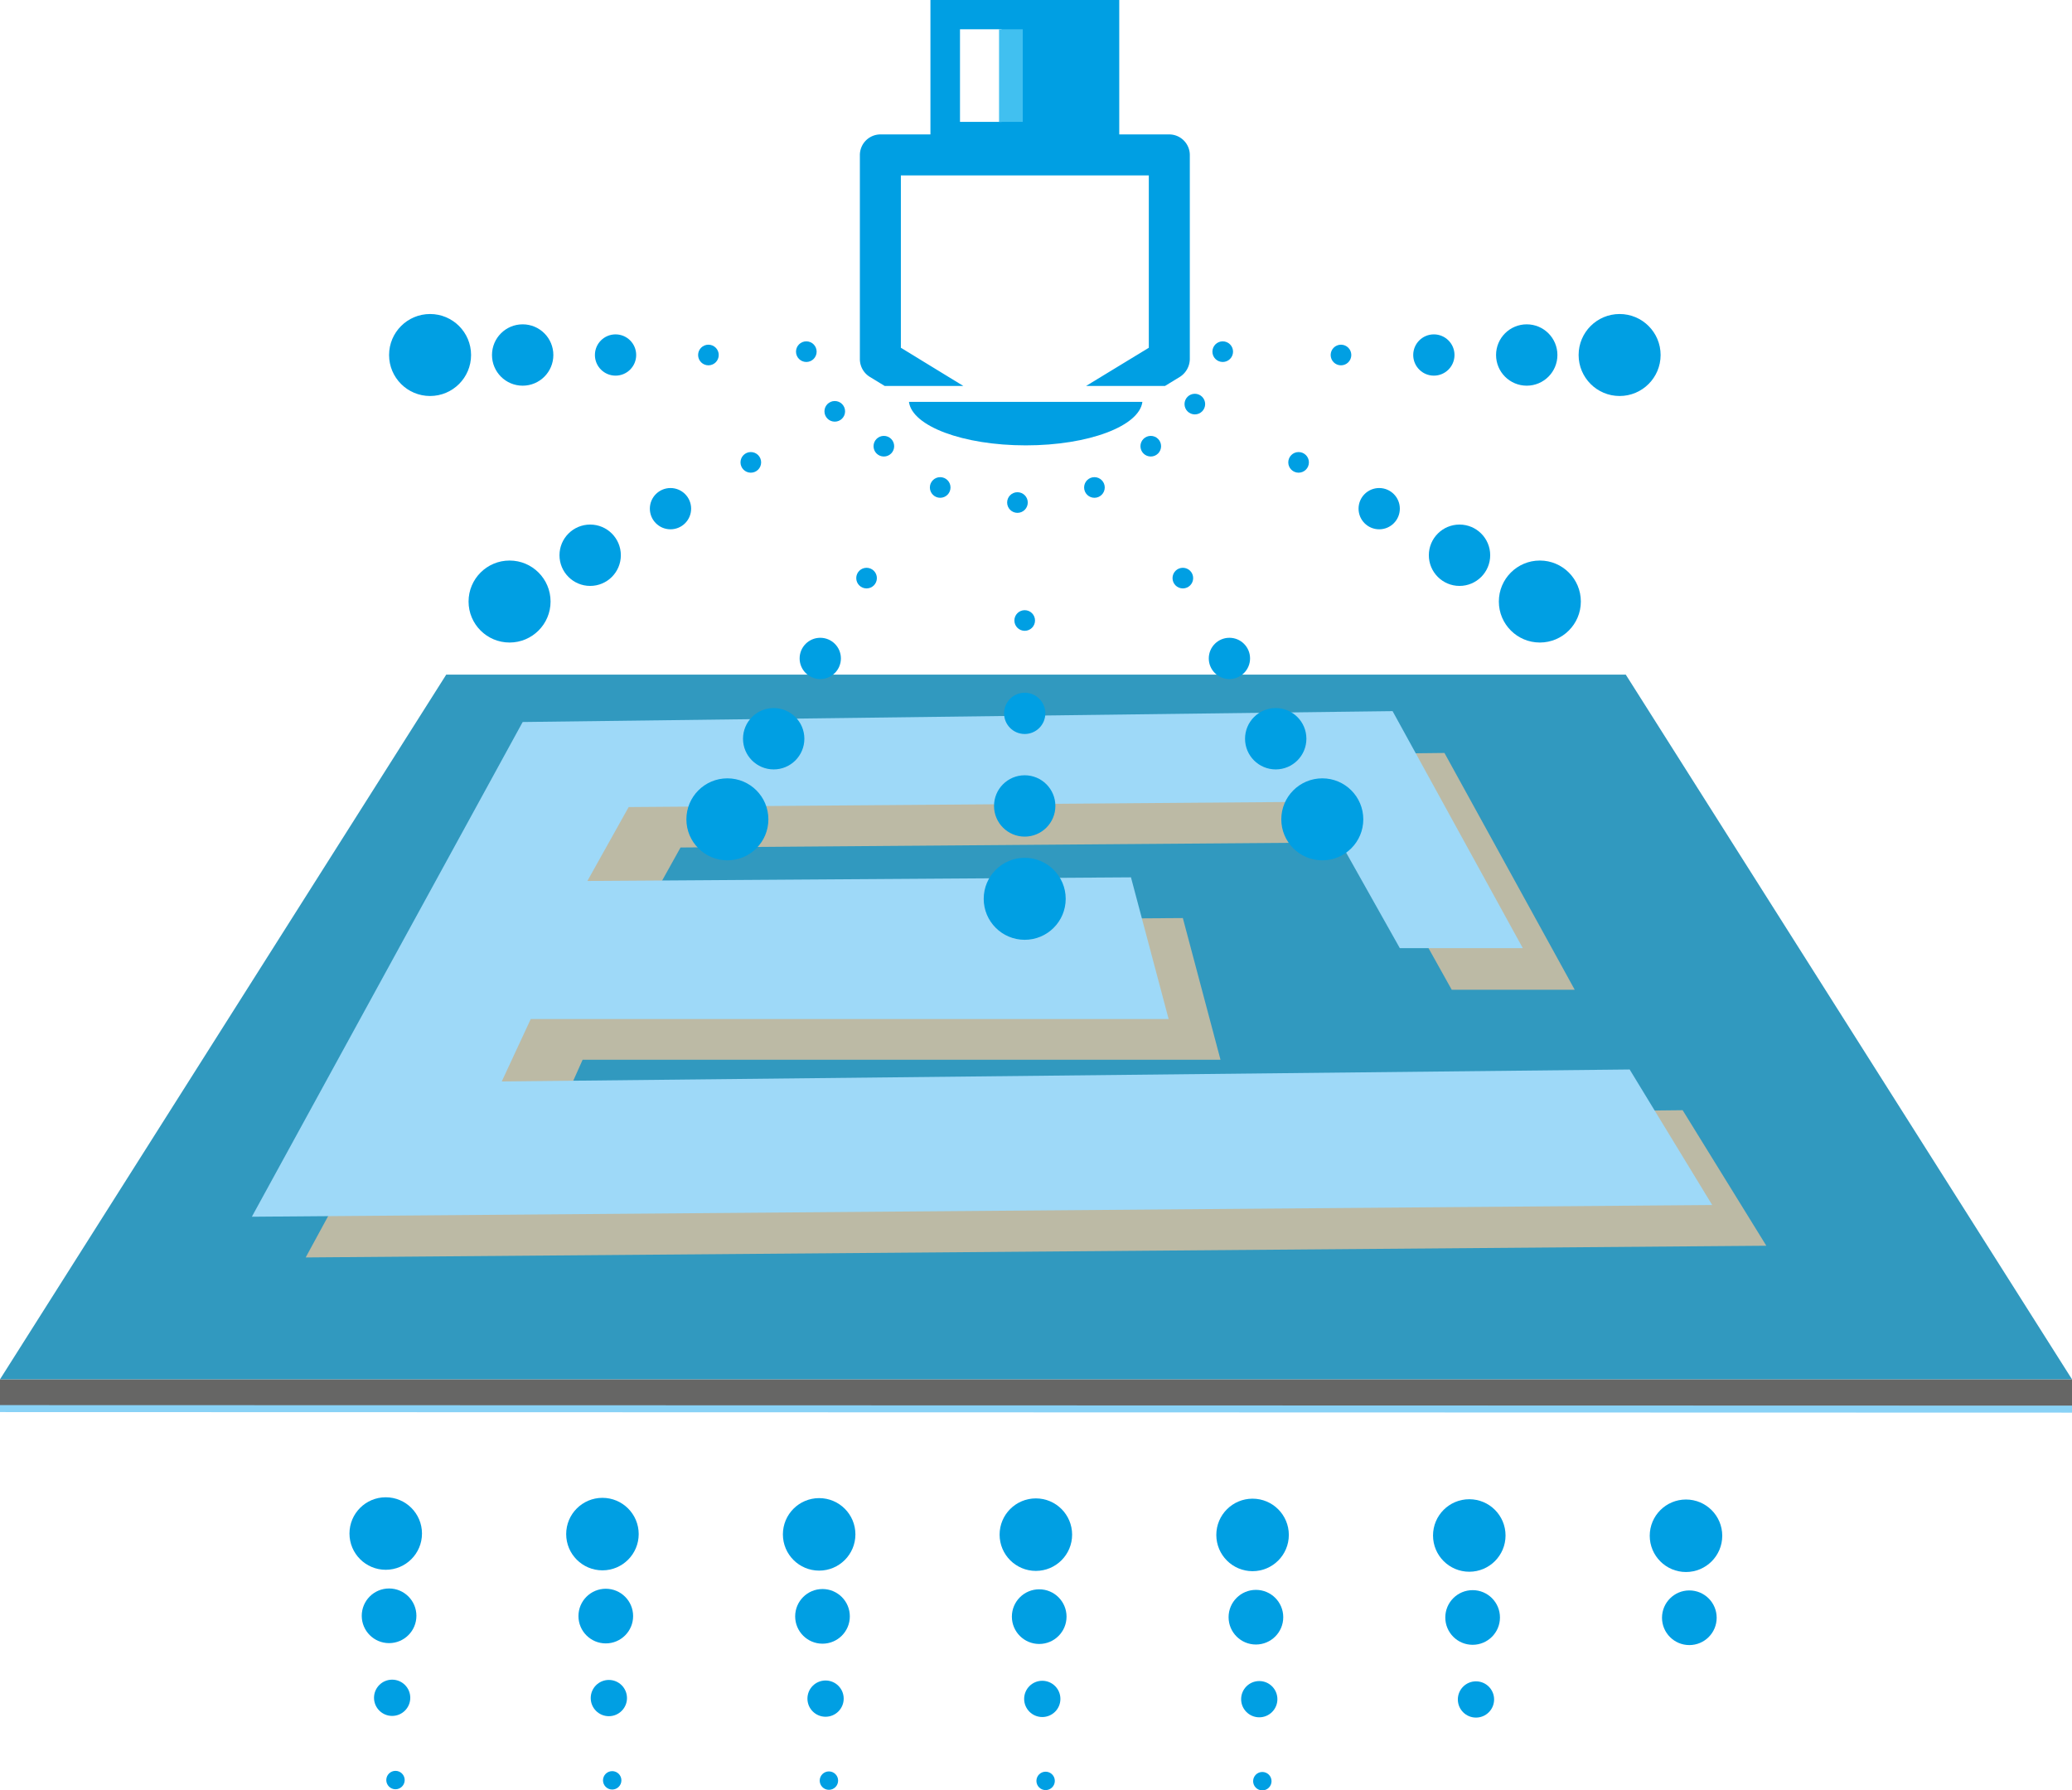 <?xml version="1.0" encoding="UTF-8"?> <svg xmlns="http://www.w3.org/2000/svg" viewBox="0 0 74.29 64.2"><defs><style>.cls-1{fill:#59541e;opacity:0.4;}.cls-2{fill:#666665;}.cls-3{fill:#3199bf;}.cls-4{fill:none;stroke:#89d2f6;stroke-width:0.25px;}.cls-5{fill:#9ed9f8;}.cls-6{fill:#009fe3;}.cls-7{fill:#41c0f0;}</style></defs><title>Asset 7</title><g id="Layer_2" data-name="Layer 2"><g id="Layer_1-2" data-name="Layer 1"><path class="cls-1" d="M18.81,26.25c.33,0,3.44-.55,3.44-.55l31.91-.06,12,18.57L62.6,46.54,8.39,46.43Z"></path><rect class="cls-2" y="49.46" width="74.29" height="0.96"></rect><path class="cls-3" d="M58.29,24.19H16L0,49.46H74.29ZM20.6,27.35,51.79,27l4.67,8.49H52.05L49.1,30.2l-24.7.19-1.48,2.66,19.49-.13L43.76,38H20.89l-1,2.24,40.44-.43,3,4.86-52.37.42Z"></path><line class="cls-4" y1="50.51" x2="74.29" y2="50.53"></line><polygon class="cls-5" points="18.74 25.89 9.03 43.63 61.39 43.21 58.43 38.35 17.99 38.78 19.03 36.54 41.9 36.54 40.55 31.46 21.06 31.59 22.54 28.94 47.24 28.75 50.19 34 54.6 34 49.93 25.5 18.74 25.89"></polygon><circle class="cls-6" cx="48.08" cy="12.73" r="0.37"></circle><circle class="cls-6" cx="46.56" cy="16.58" r="0.37"></circle><circle class="cls-6" cx="42.41" cy="20.73" r="0.37"></circle><circle class="cls-6" cx="36.74" cy="22.25" r="0.37"></circle><circle class="cls-6" cx="25.4" cy="12.73" r="0.37"></circle><path class="cls-6" d="M31.18,13.51l.54.33h2.82L32.3,12.47V6.29h8.89v6.18l-2.25,1.37h2.83l.54-.33a.77.77,0,0,0,.35-.63V5.56a.74.74,0,0,0-.74-.74H40.13V0H33.36V4.82h-1.8a.74.74,0,0,0-.73.74v7.32A.75.75,0,0,0,31.18,13.51ZM34.42,1.05h1.49V4.37H34.42Z"></path><circle class="cls-6" cx="51.41" cy="12.73" r="0.74"></circle><circle class="cls-6" cx="54.74" cy="12.73" r="1.1"></circle><circle class="cls-6" cx="58.07" cy="12.73" r="1.47"></circle><circle class="cls-6" cx="49.45" cy="18.24" r="0.74"></circle><circle class="cls-6" cx="52.33" cy="19.91" r="1.1"></circle><circle class="cls-6" cx="55.21" cy="21.57" r="1.47"></circle><circle class="cls-6" cx="44.08" cy="23.61" r="0.74"></circle><circle class="cls-6" cx="45.74" cy="26.49" r="1.1"></circle><circle class="cls-6" cx="47.41" cy="29.38" r="1.47"></circle><circle class="cls-6" cx="36.74" cy="25.58" r="0.74"></circle><circle class="cls-6" cx="36.74" cy="28.9" r="1.1"></circle><circle class="cls-6" cx="36.74" cy="32.23" r="1.47"></circle><circle class="cls-6" cx="31.07" cy="20.73" r="0.37"></circle><circle class="cls-6" cx="29.41" cy="23.61" r="0.74"></circle><circle class="cls-6" cx="27.74" cy="26.49" r="1.1"></circle><circle class="cls-6" cx="26.08" cy="29.38" r="1.47"></circle><circle class="cls-6" cx="26.92" cy="16.58" r="0.37"></circle><circle class="cls-6" cx="24.04" cy="18.24" r="0.74"></circle><circle class="cls-6" cx="21.16" cy="19.91" r="1.1"></circle><circle class="cls-6" cx="18.27" cy="21.57" r="1.47"></circle><circle class="cls-6" cx="22.07" cy="12.73" r="0.74"></circle><circle class="cls-6" cx="18.74" cy="12.73" r="1.1"></circle><circle class="cls-6" cx="15.42" cy="12.73" r="1.47"></circle><path class="cls-6" d="M32.59,14.41c.11.87,1.94,1.56,4.19,1.56s4.07-.69,4.18-1.56Z"></path><circle class="cls-6" cx="33.71" cy="17.48" r="0.37"></circle><circle class="cls-6" cx="36.48" cy="18.02" r="0.37"></circle><circle class="cls-6" cx="31.69" cy="16" r="0.37"></circle><circle class="cls-6" cx="29.93" cy="14.75" r="0.37"></circle><circle class="cls-6" cx="28.91" cy="12.61" r="0.37"></circle><circle class="cls-6" cx="43.84" cy="12.61" r="0.37"></circle><circle class="cls-6" cx="39.24" cy="17.48" r="0.37"></circle><circle class="cls-6" cx="41.26" cy="16" r="0.37"></circle><circle class="cls-6" cx="42.84" cy="14.49" r="0.37"></circle><rect class="cls-7" x="35.82" y="1.05" width="0.85" height="3.32"></rect><circle class="cls-6" cx="60.57" cy="58.01" r="0.98"></circle><circle class="cls-6" cx="60.45" cy="55.07" r="1.3"></circle><circle class="cls-6" cx="45.26" cy="63.87" r="0.33"></circle><circle class="cls-6" cx="45.15" cy="60.93" r="0.65"></circle><circle class="cls-6" cx="45.03" cy="57.99" r="0.98"></circle><circle class="cls-6" cx="44.91" cy="55.04" r="1.3"></circle><circle class="cls-6" cx="37.49" cy="63.86" r="0.33"></circle><circle class="cls-6" cx="37.37" cy="60.92" r="0.65"></circle><circle class="cls-6" cx="37.26" cy="57.97" r="0.98"></circle><circle class="cls-6" cx="37.14" cy="55.03" r="1.3"></circle><circle class="cls-6" cx="29.72" cy="63.85" r="0.33"></circle><circle class="cls-6" cx="29.6" cy="60.91" r="0.65"></circle><circle class="cls-6" cx="29.49" cy="57.96" r="0.98"></circle><circle class="cls-6" cx="29.37" cy="55.02" r="1.3"></circle><circle class="cls-6" cx="21.95" cy="63.84" r="0.33"></circle><circle class="cls-6" cx="21.83" cy="60.89" r="0.65"></circle><circle class="cls-6" cx="21.72" cy="57.95" r="0.98"></circle><circle class="cls-6" cx="21.6" cy="55.01" r="1.3"></circle><circle class="cls-6" cx="14.18" cy="63.83" r="0.33"></circle><circle class="cls-6" cx="14.06" cy="60.88" r="0.65"></circle><circle class="cls-6" cx="13.95" cy="57.94" r="0.98"></circle><circle class="cls-6" cx="13.83" cy="54.99" r="1.3"></circle><circle class="cls-6" cx="52.92" cy="60.94" r="0.65"></circle><circle class="cls-6" cx="52.8" cy="58" r="0.98"></circle><circle class="cls-6" cx="52.68" cy="55.06" r="1.3"></circle></g></g></svg> 